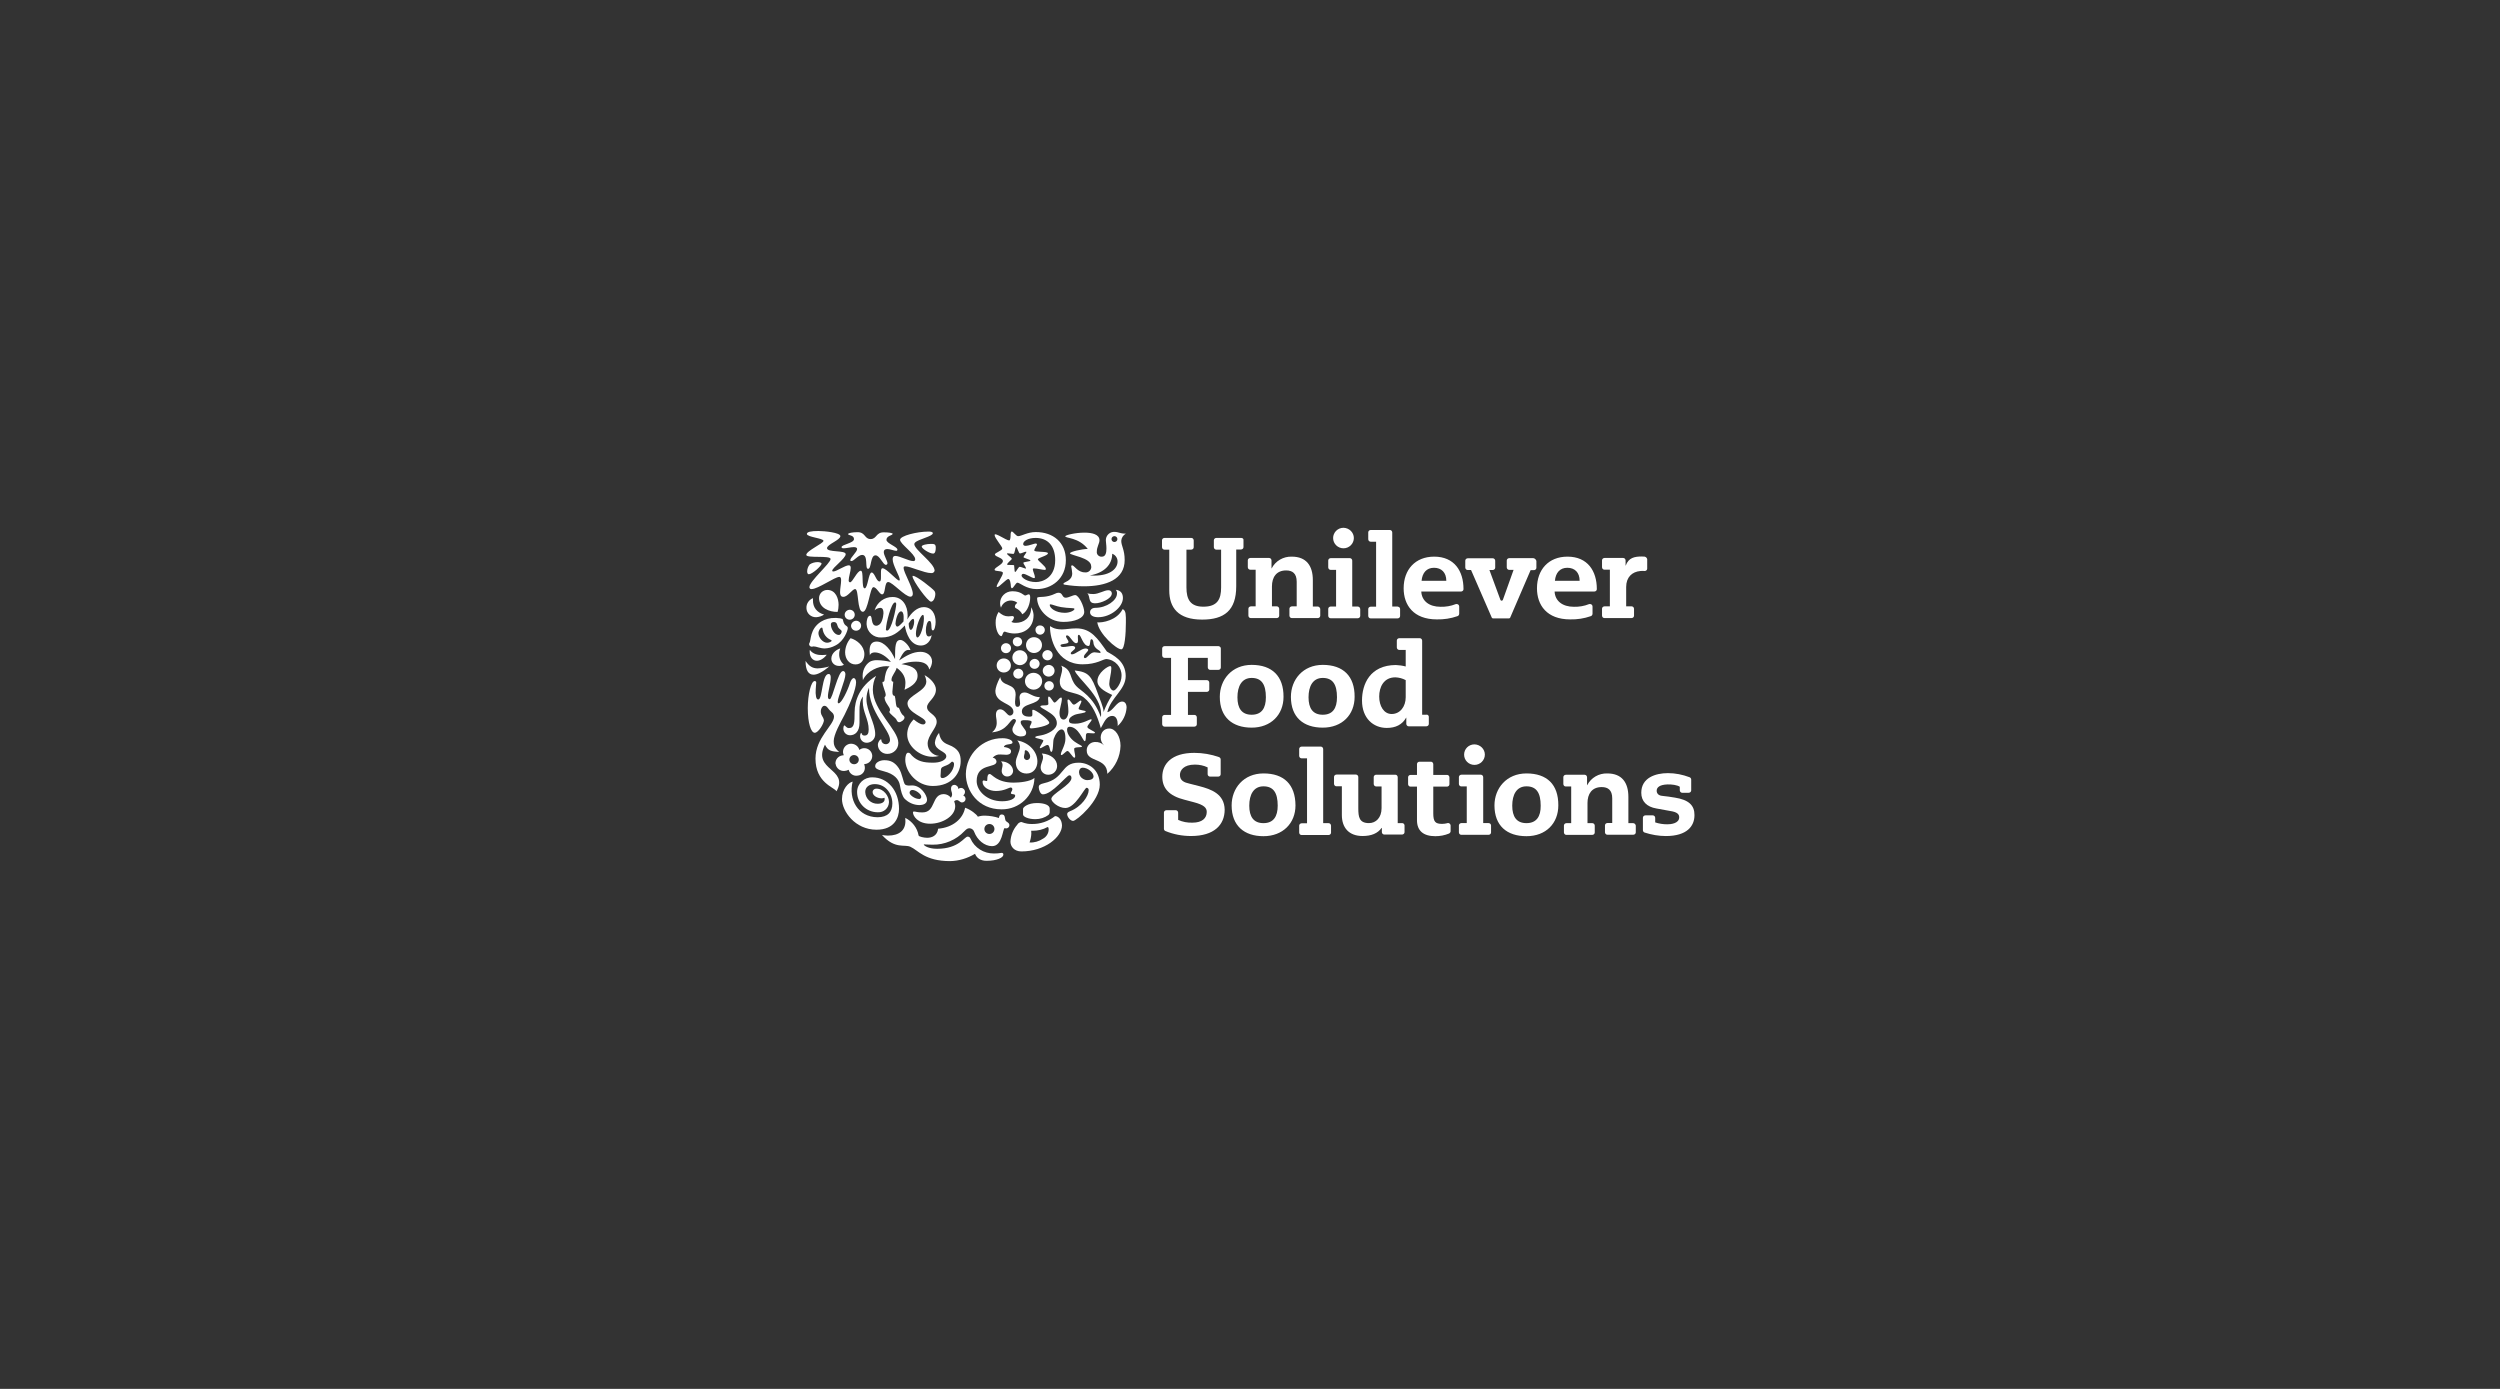 <svg width="360" height="200" viewBox="0 0 360 200" fill="none" xmlns="http://www.w3.org/2000/svg">
<rect x="0" y="0" width="360" height="200" fill="#333333" stroke="none"/>
<path d="M194.955 77.478C194.955 78.281 194.294 78.956 193.462 78.956C192.651 78.956 191.969 78.302 191.969 77.478C191.969 76.676 192.63 76 193.462 76C194.294 76.021 194.955 76.676 194.955 77.478Z" fill="white"/>
<path d="M213.819 108.667C213.819 109.47 213.157 110.146 212.325 110.146C211.493 110.146 210.832 109.491 210.832 108.667C210.832 107.844 211.493 107.189 212.325 107.189C213.157 107.21 213.819 107.865 213.819 108.667Z" fill="white"/>
<path d="M219.811 118.532C218.382 118.532 217.763 117.603 217.763 116.019C217.763 114.435 218.382 113.232 219.811 113.232C221.241 113.232 221.859 114.161 221.859 116.019C221.881 117.582 221.241 118.532 219.811 118.532ZM219.811 111.374C216.953 111.374 215.203 113.506 215.203 115.977C215.203 118.912 216.995 120.411 219.811 120.411C222.627 120.411 224.398 118.553 224.398 115.977C224.419 112.957 222.755 111.374 219.811 111.374Z" fill="white"/>
<path d="M181.942 118.532C180.513 118.532 179.894 117.603 179.894 116.019C179.894 114.435 180.513 113.232 181.942 113.232C183.372 113.232 183.99 114.161 183.99 116.019C183.99 117.582 183.372 118.532 181.942 118.532ZM181.942 111.374C179.084 111.374 177.355 113.506 177.355 115.977C177.355 118.912 179.169 120.411 181.942 120.411C184.716 120.411 186.55 118.553 186.55 115.977C186.529 112.957 184.886 111.374 181.942 111.374Z" fill="white"/>
<path d="M180.239 102.922C178.81 102.922 178.191 101.993 178.191 100.409C178.191 98.825 178.81 97.622 180.239 97.622C181.668 97.622 182.287 98.551 182.287 100.409C182.287 101.993 181.668 102.922 180.239 102.922ZM180.239 95.742C177.38 95.742 175.652 97.875 175.652 100.346C175.652 103.281 177.466 104.78 180.239 104.78C183.013 104.78 184.826 102.922 184.826 100.346C184.847 97.368 183.183 95.742 180.239 95.742Z" fill="white"/>
<path d="M190.477 102.922C189.048 102.922 188.429 101.993 188.429 100.409C188.429 98.825 189.048 97.622 190.477 97.622C191.907 97.622 192.525 98.551 192.525 100.409C192.525 101.993 191.907 102.922 190.477 102.922ZM190.477 95.742C187.619 95.742 185.891 97.875 185.891 100.346C185.891 103.281 187.683 104.78 190.477 104.78C193.272 104.78 195.064 102.922 195.064 100.346C195.086 97.368 193.421 95.742 190.477 95.742Z" fill="white"/>
<path d="M204.706 83.64C204.813 82.478 205.432 81.76 206.498 81.76C207.565 81.76 208.269 82.436 208.269 83.64H204.706ZM206.52 80.156C203.789 80.156 202.125 82.035 202.125 84.717C202.125 87.124 203.533 89.193 206.904 89.193C207.906 89.215 208.909 89.067 209.869 88.729C210.019 88.687 210.125 88.539 210.125 88.37V87.335C210.125 87.124 209.955 86.976 209.741 86.976C209.699 86.976 209.656 86.997 209.613 86.997C208.931 87.272 208.184 87.398 207.437 87.377C205.794 87.377 204.728 86.533 204.664 85.181H210.381C210.573 85.181 210.744 85.034 210.744 84.843C210.744 84.843 210.744 84.843 210.744 84.822C210.744 82.225 209.421 80.156 206.52 80.156Z" fill="white"/>
<path d="M223.906 83.64C224.012 82.478 224.631 81.76 225.698 81.76C226.764 81.76 227.468 82.436 227.468 83.64H223.906ZM225.719 80.156C222.988 80.156 221.324 82.035 221.324 84.717C221.324 87.124 222.732 89.193 226.103 89.193C227.106 89.215 228.108 89.067 229.068 88.729C229.218 88.687 229.324 88.539 229.324 88.37V87.335C229.324 87.124 229.154 86.976 228.94 86.976C228.898 86.976 228.855 86.997 228.812 86.997C228.13 87.272 227.383 87.398 226.636 87.377C224.994 87.377 223.927 86.533 223.863 85.181H229.58C229.772 85.181 229.943 85.034 229.943 84.843C229.943 84.843 229.943 84.843 229.943 84.822C229.943 82.225 228.62 80.156 225.719 80.156Z" fill="white"/>
<path d="M178.742 77.46H175.158C174.966 77.46 174.795 77.608 174.795 77.798C174.795 77.798 174.795 77.798 174.795 77.819V78.79C174.795 78.98 174.944 79.149 175.136 79.149C175.136 79.149 175.136 79.149 175.158 79.149H175.84V84.597C175.84 86.265 175.328 87.363 173.28 87.363C171.403 87.363 170.848 86.308 170.848 84.597V79.149H171.531C171.723 79.149 171.894 79.001 171.894 78.811C171.894 78.811 171.894 78.811 171.894 78.79V77.819C171.894 77.629 171.744 77.46 171.552 77.46C171.552 77.46 171.552 77.46 171.531 77.46H167.691C167.499 77.46 167.328 77.608 167.328 77.798C167.328 77.798 167.328 77.798 167.328 77.819V78.79C167.328 78.98 167.477 79.149 167.669 79.149C167.669 79.149 167.669 79.149 167.691 79.149H168.373V84.998C168.373 87.49 169.632 89.222 173.11 89.222C176.288 89.222 178.016 87.912 178.016 84.428V79.128H178.699C178.891 79.128 179.062 78.98 179.062 78.79C179.062 78.79 179.062 78.79 179.062 78.769V77.798C179.104 77.629 178.955 77.46 178.742 77.46Z" fill="white"/>
<path d="M189.732 87.337H189.049V83.536C189.049 81.467 188.11 80.157 186.02 80.157C184.804 80.115 183.673 80.77 183.118 81.847H183.097V80.707C183.097 80.516 182.948 80.347 182.756 80.347C182.756 80.347 182.756 80.347 182.734 80.347H180.046C179.854 80.347 179.684 80.495 179.684 80.685C179.684 80.685 179.684 80.685 179.684 80.707V81.678C179.684 81.868 179.833 82.037 180.025 82.037C180.025 82.037 180.025 82.037 180.046 82.037H180.814V87.316H180.132C179.94 87.316 179.769 87.464 179.769 87.654C179.769 87.654 179.769 87.654 179.769 87.675V88.646C179.769 88.836 179.918 89.005 180.11 89.005C180.11 89.005 180.11 89.005 180.132 89.005H183.844C184.036 89.005 184.206 88.858 184.206 88.667C184.206 88.667 184.206 88.667 184.206 88.646V87.675C184.206 87.485 184.057 87.316 183.865 87.316C183.865 87.316 183.865 87.316 183.844 87.316H183.161V84.444C183.161 83.135 183.78 82.142 185.209 82.142C186.105 82.142 186.724 82.565 186.724 83.768V87.316H186.041C185.849 87.316 185.678 87.464 185.678 87.654C185.678 87.654 185.678 87.654 185.678 87.675V88.646C185.678 88.836 185.828 89.005 186.02 89.005C186.02 89.005 186.02 89.005 186.041 89.005H189.753C189.945 89.005 190.116 88.858 190.116 88.667C190.116 88.667 190.116 88.667 190.116 88.646V87.675C190.073 87.485 189.924 87.337 189.732 87.337Z" fill="white"/>
<path d="M195.49 87.34H194.722V80.731C194.722 80.541 194.572 80.372 194.38 80.372C194.38 80.372 194.38 80.372 194.359 80.372H191.628C191.436 80.372 191.266 80.52 191.266 80.71C191.266 80.71 191.266 80.71 191.266 80.731V81.702C191.266 81.892 191.415 82.061 191.607 82.061C191.607 82.061 191.607 82.061 191.628 82.061H192.396V87.34H191.628C191.436 87.34 191.266 87.488 191.266 87.678C191.266 87.678 191.266 87.678 191.266 87.699V88.671C191.266 88.861 191.415 89.03 191.607 89.03C191.607 89.03 191.607 89.03 191.628 89.03H195.511C195.703 89.03 195.874 88.882 195.874 88.692C195.874 88.692 195.874 88.692 195.874 88.671V87.699C195.852 87.467 195.682 87.34 195.49 87.34Z" fill="white"/>
<path d="M201.251 87.34H200.483V76.676C200.483 76.486 200.334 76.317 200.142 76.317C200.142 76.317 200.142 76.317 200.121 76.317H197.39C197.198 76.317 197.027 76.465 197.027 76.654C197.027 76.654 197.027 76.654 197.027 76.676V77.647C197.027 77.837 197.177 78.006 197.369 78.006C197.369 78.006 197.369 78.006 197.39 78.006H198.158V87.361H197.39C197.198 87.361 197.027 87.508 197.027 87.698C197.027 87.698 197.027 87.698 197.027 87.72V88.691C197.027 88.881 197.177 89.05 197.369 89.05C197.369 89.05 197.369 89.05 197.39 89.05H201.251C201.443 89.05 201.614 88.902 201.614 88.712C201.614 88.712 201.614 88.712 201.614 88.691V87.72C201.635 87.53 201.486 87.382 201.294 87.361C201.273 87.34 201.273 87.34 201.251 87.34Z" fill="white"/>
<path d="M220.792 80.372H217.336C217.144 80.372 216.973 80.52 216.973 80.71C216.973 80.71 216.973 80.71 216.973 80.731V81.702C216.973 81.892 217.123 82.061 217.315 82.061C217.315 82.061 217.315 82.061 217.336 82.061H217.955C217.955 82.061 216.419 86.348 216.419 86.369C216.376 86.475 216.269 86.517 216.184 86.496C216.12 86.475 216.077 86.432 216.056 86.369L214.477 82.082H214.947C215.139 82.082 215.309 81.934 215.309 81.744C215.309 81.744 215.309 81.744 215.309 81.723V80.752C215.309 80.562 215.16 80.393 214.968 80.393C214.968 80.393 214.968 80.393 214.947 80.393H211.363C211.171 80.393 211 80.541 211 80.731C211 80.731 211 80.731 211 80.752V81.723C211 81.913 211.149 82.082 211.341 82.082C211.341 82.082 211.341 82.082 211.363 82.082H211.832L214.819 88.945C214.861 89.008 214.925 89.051 214.989 89.051H217.293C217.357 89.051 217.421 89.008 217.464 88.945L220.408 82.103H220.878C221.07 82.103 221.24 81.956 221.24 81.766C221.24 81.766 221.24 81.766 221.24 81.744V80.773C221.176 80.562 221.006 80.393 220.792 80.372Z" fill="white"/>
<path d="M172.705 113.206L171.297 112.847C170.529 112.678 169.91 112.425 169.91 111.58C169.91 110.947 170.422 110.102 172.065 110.102C172.705 110.102 173.323 110.229 173.899 110.503V111.475C173.899 111.665 174.049 111.833 174.241 111.833C174.241 111.833 174.241 111.833 174.262 111.833H175.414C175.606 111.833 175.777 111.686 175.777 111.496C175.777 111.496 175.777 111.496 175.777 111.475V109.363C175.777 109.215 175.691 109.088 175.542 109.025C174.411 108.624 173.195 108.413 171.979 108.413C168.672 108.413 167.371 110.039 167.371 111.855C167.371 113.481 168.31 114.6 170.593 115.17L171.873 115.508C173.43 115.909 173.771 116.352 173.771 116.923C173.771 117.809 173.131 118.464 171.702 118.464C170.998 118.485 170.294 118.359 169.654 118.063V117.028C169.654 116.838 169.504 116.669 169.312 116.669C169.312 116.669 169.312 116.669 169.291 116.669H167.968C167.776 116.669 167.606 116.817 167.606 117.007C167.606 117.007 167.606 117.007 167.606 117.028V119.33C167.606 119.478 167.67 119.604 167.819 119.668C168.992 120.153 170.251 120.386 171.51 120.386C174.838 120.386 176.353 118.781 176.353 116.585C176.31 114.325 174.411 113.65 172.705 113.206Z" fill="white"/>
<path d="M201.911 118.527H201.271V111.917C201.271 111.727 201.122 111.558 200.93 111.558C200.93 111.558 200.93 111.558 200.909 111.558H198.178C197.986 111.558 197.815 111.706 197.815 111.896C197.815 111.896 197.815 111.896 197.815 111.917V112.889C197.815 113.079 197.964 113.248 198.156 113.248C198.156 113.248 198.156 113.248 198.178 113.248H198.946V116.373C198.946 117.745 198.135 118.527 197.132 118.527C195.724 118.527 195.596 117.64 195.596 116.394V111.896C195.596 111.706 195.447 111.537 195.255 111.537C195.255 111.537 195.255 111.537 195.234 111.537H192.46C192.268 111.537 192.098 111.685 192.098 111.875C192.098 111.875 192.098 111.875 192.098 111.896V112.867C192.098 113.058 192.247 113.226 192.439 113.226C192.439 113.226 192.439 113.226 192.46 113.226H193.228V117.365C193.228 119.181 194.231 120.385 196.215 120.385C197.474 120.385 198.391 120.005 198.946 119.224H198.988V119.815C198.988 120.005 199.138 120.174 199.33 120.174C199.33 120.174 199.33 120.174 199.351 120.174H201.89C202.082 120.174 202.253 120.026 202.253 119.836C202.253 119.836 202.253 119.836 202.253 119.815V118.843C202.231 118.653 202.082 118.527 201.911 118.527Z" fill="white"/>
<path d="M241.187 114.857C240.675 114.773 239.864 114.646 239.352 114.604C238.84 114.561 238.562 114.266 238.562 113.865C238.562 113.379 238.989 112.999 240.12 112.957C240.717 112.935 241.528 113.041 241.891 113.294V113.801C241.891 113.991 242.04 114.16 242.232 114.16C242.232 114.16 242.232 114.16 242.253 114.16H243.171C243.363 114.16 243.533 114.012 243.533 113.822C243.533 113.822 243.533 113.822 243.533 113.801V112.26C243.533 112.112 243.448 111.985 243.299 111.922C242.296 111.542 241.251 111.331 240.184 111.331C238.37 111.331 236.344 112.006 236.344 114.16C236.344 115.385 237.133 116.187 238.52 116.42L240.483 116.779C241.507 116.926 241.805 117.243 241.805 117.687C241.805 118.595 240.568 118.7 240.099 118.7C239.501 118.7 238.925 118.616 238.349 118.426V117.771C238.349 117.581 238.2 117.412 238.008 117.412C238.008 117.412 238.008 117.412 237.986 117.412H236.941C236.749 117.412 236.578 117.56 236.578 117.75C236.578 117.75 236.578 117.75 236.578 117.771V119.545C236.578 119.693 236.664 119.819 236.813 119.883C237.794 120.2 238.84 120.39 239.885 120.39C242.936 120.39 244.003 118.954 244.003 117.391C244.024 115.976 243.192 115.174 241.187 114.857Z" fill="white"/>
<path d="M175.48 93.043H167.714C167.522 93.043 167.352 93.19 167.352 93.38C167.352 93.38 167.352 93.38 167.352 93.401V94.373C167.352 94.563 167.501 94.732 167.693 94.732C167.693 94.732 167.693 94.732 167.714 94.732H168.632V102.946H167.714C167.522 102.946 167.352 103.094 167.352 103.284C167.352 103.284 167.352 103.284 167.352 103.305V104.277C167.352 104.467 167.501 104.636 167.693 104.636C167.693 104.636 167.693 104.636 167.714 104.636H171.981C172.173 104.636 172.344 104.488 172.344 104.298C172.344 104.298 172.344 104.298 172.344 104.277V103.305C172.344 103.115 172.194 102.946 172.002 102.946C172.002 102.946 172.002 102.946 171.981 102.946H171.064V99.631H173.773C173.965 99.631 174.136 99.483 174.136 99.293C174.136 99.293 174.136 99.293 174.136 99.272V98.3C174.136 98.111 173.986 97.942 173.794 97.942C173.794 97.942 173.794 97.942 173.773 97.942H171.064V94.732H173.922V96.104C173.922 96.294 174.072 96.463 174.264 96.463C174.264 96.463 174.264 96.463 174.285 96.463H175.437C175.629 96.463 175.8 96.316 175.8 96.126C175.8 96.126 175.8 96.126 175.8 96.104V93.423C175.821 93.254 175.693 93.085 175.522 93.064C175.501 93.043 175.501 93.043 175.48 93.043Z" fill="white"/>
<path d="M202.422 100.408C202.422 101.718 201.633 102.816 200.396 102.816C199.265 102.816 198.604 101.654 198.604 100.303C198.604 98.951 199.244 97.537 200.929 97.537C201.441 97.558 201.953 97.684 202.422 97.938V100.408ZM205.43 102.921H204.79V92.257C204.79 92.067 204.641 91.898 204.449 91.898C204.449 91.898 204.449 91.898 204.428 91.898H201.505C201.313 91.898 201.142 92.046 201.142 92.236C201.142 92.236 201.142 92.236 201.142 92.257V93.229C201.142 93.419 201.292 93.588 201.484 93.588C201.484 93.588 201.484 93.588 201.505 93.588H202.422V95.974C201.953 95.847 201.484 95.784 200.993 95.763C197.281 95.784 196.129 98.508 196.129 100.873C196.129 103.449 197.772 104.822 199.692 104.822C200.972 104.822 201.91 104.357 202.486 103.344H202.508V104.231C202.508 104.421 202.657 104.59 202.849 104.59C202.849 104.59 202.849 104.59 202.87 104.59H205.388C205.58 104.59 205.75 104.442 205.75 104.252C205.75 104.252 205.75 104.252 205.75 104.231V103.259C205.772 103.09 205.644 102.921 205.452 102.9C205.452 102.921 205.43 102.921 205.43 102.921Z" fill="white"/>
<path d="M208.44 118.533C208.184 118.596 207.928 118.639 207.672 118.639C206.691 118.639 206.392 118.343 206.392 117.118V113.275H208.355C208.547 113.275 208.718 113.127 208.718 112.937C208.718 112.937 208.718 112.937 208.718 112.916V111.945C208.718 111.754 208.568 111.586 208.376 111.586C208.376 111.586 208.376 111.586 208.355 111.586H206.392V110.044C206.392 109.854 206.243 109.685 206.051 109.685C206.051 109.685 206.051 109.685 206.03 109.685H204.408C204.216 109.685 204.046 109.833 204.046 110.023C204.046 110.023 204.046 110.023 204.046 110.044V111.586H203.128C202.936 111.586 202.766 111.733 202.766 111.923C202.766 111.923 202.766 111.923 202.766 111.945V112.916C202.766 113.106 202.915 113.275 203.107 113.275C203.107 113.275 203.107 113.275 203.128 113.275H204.046V118.111C204.046 119.631 204.963 120.412 206.691 120.412C207.374 120.412 208.035 120.286 208.654 120.032C208.782 119.969 208.888 119.842 208.888 119.694V118.85C208.867 118.639 208.675 118.491 208.462 118.512C208.462 118.533 208.462 118.533 208.44 118.533Z" fill="white"/>
<path d="M236.836 80.156C236.708 80.156 236.558 80.135 236.43 80.135C235.385 80.135 234.51 80.303 234.105 81.444H234.083V80.705C234.083 80.515 233.934 80.346 233.742 80.346C233.742 80.346 233.742 80.346 233.721 80.346H231.054C230.862 80.346 230.691 80.493 230.691 80.684C230.691 80.684 230.691 80.684 230.691 80.705V81.676C230.691 81.866 230.841 82.035 231.033 82.035C231.033 82.035 231.033 82.035 231.054 82.035H231.822V87.314H231.054C230.862 87.314 230.691 87.462 230.691 87.652C230.691 87.652 230.691 87.652 230.691 87.673V88.644C230.691 88.835 230.841 89.004 231.033 89.004C231.033 89.004 231.033 89.004 231.054 89.004H234.937C235.129 89.004 235.3 88.856 235.3 88.666C235.3 88.666 235.3 88.666 235.3 88.644V87.673C235.3 87.483 235.15 87.314 234.958 87.314C234.958 87.314 234.958 87.314 234.937 87.314H234.169V84.527C234.169 83.112 235.022 82.331 236.217 82.225C236.43 82.204 236.622 82.204 236.836 82.225C237.028 82.225 237.198 82.077 237.198 81.887C237.198 81.887 237.198 81.887 237.198 81.866V80.515C237.156 80.346 237.028 80.198 236.836 80.156Z" fill="white"/>
<path d="M214.349 118.525H213.581V111.915C213.581 111.725 213.431 111.556 213.239 111.556C213.239 111.556 213.239 111.556 213.218 111.556H210.445C210.253 111.556 210.082 111.704 210.082 111.894C210.082 111.894 210.082 111.894 210.082 111.915V112.887C210.082 113.077 210.231 113.245 210.423 113.245C210.423 113.245 210.423 113.245 210.445 113.245H211.213V118.525H210.445C210.253 118.525 210.082 118.672 210.082 118.862C210.082 118.862 210.082 118.863 210.082 118.884V119.855C210.082 120.045 210.231 120.214 210.423 120.214C210.423 120.214 210.423 120.214 210.445 120.214H214.349C214.541 120.214 214.711 120.066 214.711 119.876C214.711 119.876 214.711 119.876 214.711 119.855V118.862C214.711 118.672 214.541 118.525 214.349 118.525Z" fill="white"/>
<path d="M191.306 118.533H190.538V107.869C190.538 107.679 190.389 107.51 190.197 107.51C190.197 107.51 190.197 107.51 190.175 107.51H187.445C187.253 107.51 187.082 107.658 187.082 107.848C187.082 107.848 187.082 107.848 187.082 107.869V108.841C187.082 109.031 187.231 109.2 187.423 109.2C187.423 109.2 187.423 109.2 187.445 109.2H188.213V118.554H187.445C187.253 118.554 187.082 118.702 187.082 118.892C187.082 118.892 187.082 118.892 187.082 118.913V119.885C187.082 120.075 187.231 120.244 187.423 120.244C187.423 120.244 187.423 120.244 187.445 120.244H191.306C191.498 120.244 191.669 120.096 191.669 119.906C191.669 119.906 191.669 119.906 191.669 119.885V118.913C191.669 118.702 191.519 118.533 191.306 118.533C191.327 118.533 191.327 118.533 191.306 118.533Z" fill="white"/>
<path d="M235.169 118.534H234.487V114.754C234.487 112.685 233.548 111.375 231.457 111.375C230.241 111.333 229.111 111.988 228.556 113.065H228.535V111.924C228.535 111.734 228.385 111.566 228.193 111.566C228.193 111.566 228.193 111.566 228.172 111.566H225.484C225.292 111.566 225.121 111.713 225.121 111.903C225.121 111.903 225.121 111.903 225.121 111.924V112.896C225.121 113.086 225.27 113.255 225.462 113.255C225.462 113.255 225.462 113.255 225.484 113.255H226.252V118.534H225.569C225.377 118.534 225.206 118.682 225.206 118.872C225.206 118.872 225.206 118.872 225.206 118.893V119.864C225.206 120.054 225.356 120.223 225.548 120.223C225.548 120.223 225.548 120.223 225.569 120.223H229.281C229.473 120.223 229.644 120.076 229.644 119.885C229.644 119.885 229.644 119.885 229.644 119.864V118.893C229.644 118.703 229.495 118.534 229.303 118.534C229.303 118.534 229.303 118.534 229.281 118.534H228.599V115.641C228.599 114.332 229.217 113.339 230.647 113.339C231.543 113.339 232.161 113.762 232.161 114.965V118.513H231.479C231.287 118.513 231.116 118.661 231.116 118.851C231.116 118.851 231.116 118.851 231.116 118.872V119.843C231.116 120.033 231.265 120.202 231.457 120.202C231.457 120.202 231.457 120.202 231.479 120.202H235.191C235.383 120.202 235.553 120.054 235.553 119.864C235.553 119.864 235.553 119.864 235.553 119.843V118.872C235.511 118.682 235.361 118.534 235.169 118.534Z" fill="white"/>
<path d="M157.753 86.873C157.497 86.873 157.135 86.873 156.964 86.493C156.815 86.155 156.857 85.648 156.559 85.437C156.836 85.521 157.135 85.543 157.433 85.543C158.223 85.543 159.012 84.993 159.588 84.993C159.844 84.972 160.079 85.141 160.1 85.395C160.1 85.416 160.1 85.437 160.1 85.479C160.079 86.239 158.5 86.873 157.753 86.873ZM158.137 88.879C159.972 88.879 161.7 87.401 161.7 86.113C161.7 85.5 161.423 85.015 160.676 84.93C160.804 85.078 160.868 85.289 160.847 85.479C160.847 86.451 159.353 87.528 157.732 87.528C157.135 87.528 156.964 87.929 156.964 88.14C156.964 88.647 157.455 88.879 158.137 88.879ZM158.009 89.618C158.244 91.286 160.804 93.546 161.487 93.504C161.956 93.461 162.127 91.307 162.127 89.618C162.127 88.647 162.169 87.886 161.657 87.718C160.847 89.344 158.713 89.703 158.009 89.618Z" fill="white"/>
<path d="M117.835 100.727C118.454 100.727 118.326 97.053 119.328 97.053C119.563 97.053 119.627 97.285 119.627 97.56C119.627 98.405 119.222 99.608 119.222 100.263C119.222 100.601 119.328 100.685 119.478 100.685C119.904 100.685 120.651 96.631 121.398 96.631C121.632 96.631 121.739 96.863 121.739 97.095C121.739 97.961 120.63 100.39 120.63 101.065C120.63 101.171 120.651 101.277 120.758 101.277C121.184 101.277 122.08 99.376 122.379 98.405C122.528 97.919 122.763 97.644 122.934 97.644C123.104 97.644 123.275 97.856 123.275 98.257C123.275 99.228 122.379 101.445 121.611 102.945C120.992 104.106 120.054 105.774 120.054 106.725C120.054 107.21 120.139 107.696 120.843 108.287C119.691 108.203 119.222 108.118 118.795 107.231C116.896 110.99 122.294 110.631 120.459 113.946C120.118 113.355 117.43 112.722 117.43 109.237C117.43 106.218 120.096 104.444 120.096 103.198C120.096 102.945 119.968 102.691 119.755 102.544C119.158 102.037 119.136 101.635 118.688 101.635C118.347 101.635 117.942 102.417 118.39 103.114C118.518 103.283 118.603 103.494 118.646 103.705C118.646 104.191 117.856 105.521 117.323 105.521C116.79 105.521 116.32 104.148 116.32 101.973C116.32 100.031 116.79 98.067 117.323 98.067C117.43 98.067 117.536 98.151 117.536 98.278C117.536 98.299 117.536 98.32 117.536 98.32C117.536 98.552 117.451 98.996 117.451 99.798C117.494 100.643 117.686 100.727 117.835 100.727Z" fill="white"/>
<path d="M122.402 105.878C123.149 105.878 123.768 105.329 123.768 104.105V102.31C123.768 101.634 123.81 100.832 124.28 100.304C124.237 100.536 124.216 100.768 124.237 101.022C124.237 102.542 125.09 103.577 125.09 105.055C125.09 105.604 124.941 105.921 124.493 105.921C124.045 105.921 124.109 105.541 124.024 105.541C123.938 105.541 123.853 105.773 123.853 106.026C123.853 106.554 124.301 106.976 124.813 106.955C124.834 106.955 124.856 106.955 124.877 106.955C125.538 106.913 126.05 106.364 126.029 105.709C126.029 104.147 124.77 102.373 124.77 100.663C124.77 100.114 124.898 99.543 125.133 99.037C125.133 102.563 128.162 105.097 128.162 106.554C128.162 106.892 127.906 107.167 127.565 107.167C127.565 107.167 127.565 107.167 127.544 107.167C127.224 107.167 126.946 106.934 126.925 106.617C126.925 106.491 126.904 106.47 126.84 106.47C126.733 106.47 126.413 106.829 126.413 107.272C126.434 108.011 127.053 108.581 127.8 108.56C128.653 108.56 129.357 107.863 129.357 107.019C129.357 106.998 129.357 106.976 129.357 106.955C129.357 105.097 125.688 102.289 125.688 99.311C125.688 98.635 125.837 97.939 126.157 97.326C123.81 98.826 123.064 100.832 123.064 102.563C123.064 104.083 123.021 104.844 122.253 104.844C121.848 104.844 121.741 104.464 121.592 104.464C121.485 104.464 121.442 104.801 121.442 104.865C121.421 105.435 121.848 105.878 122.402 105.878Z" fill="white"/>
<path d="M149.431 86.029C149.665 85.881 150.668 86.113 151.969 85.48C152.119 85.395 152.268 85.353 152.439 85.353C153.057 85.353 152.908 86.071 153.463 86.071C153.89 86.071 154.487 85.691 154.828 85.691C155.362 85.691 156.13 87.359 156.13 88.119C156.13 89.027 154.743 89.555 153.143 89.555C150.753 89.555 149.345 87.507 149.345 86.177C149.324 86.113 149.367 86.029 149.431 86.029ZM153.335 88.246C154.103 88.246 154.722 87.887 154.722 87.697C154.722 87.612 154.615 87.57 154.359 87.57C153.826 87.549 153.313 87.507 152.801 87.422C152.055 87.296 151.5 87.021 151.265 87.021C151.223 87.021 151.18 87.042 151.159 87.106C151.159 87.549 151.991 88.246 153.335 88.246Z" fill="white"/>
<path d="M122.782 112.553C122.185 112.679 121.246 113.609 121.246 115.066C121.246 116.797 123.123 119.479 126.217 119.479C128.82 119.479 129.46 117.705 129.46 116.48C129.46 113.82 127.796 111.94 125.641 111.94C124.446 111.898 123.443 112.827 123.422 114.01C123.422 114.031 123.422 114.031 123.422 114.052C123.422 115.678 124.766 116.966 126.388 116.966C126.409 116.966 126.43 116.966 126.43 116.966C127.262 117.008 127.966 116.375 128.009 115.551C128.009 115.509 128.009 115.467 128.009 115.446C128.009 114.664 127.262 113.566 126.217 113.566C125.94 113.545 125.684 113.735 125.662 114.01C125.662 114.031 125.662 114.073 125.662 114.094C125.662 114.517 126.26 114.96 126.964 114.96C127.092 114.96 127.22 114.939 127.348 114.876C127.39 114.939 127.39 115.002 127.39 115.087C127.39 115.488 127.006 115.741 126.388 115.741C125.428 115.762 124.638 115.023 124.596 114.073C124.596 114.052 124.596 114.031 124.596 114.01C124.596 113.376 125.129 112.912 125.961 112.912C127.54 112.912 128.5 114.305 128.5 115.699C128.5 116.945 127.817 117.684 126.366 117.684C123.55 117.663 122.142 115.129 122.782 112.553Z" fill="white"/>
<path d="M143.136 122.902C143.499 122.902 143.862 122.881 144.203 122.817C144.331 122.796 144.459 122.86 144.48 122.986C144.48 123.029 144.48 123.05 144.48 123.092C144.48 123.472 143.606 123.958 142.048 123.958C141.131 123.958 140.597 123.472 140.405 122.944C139.317 123.599 138.08 123.979 136.821 124C133.152 124 132.235 122.437 131.083 121.93C130.208 121.55 128.885 122.311 127.008 120.241C127.285 120.283 127.562 120.326 127.861 120.326C129.504 120.326 130.379 119.544 130.379 118.256C130.379 118.108 130.357 117.918 130.357 117.771C131.36 118.277 132.085 119.206 132.277 120.305C132.299 120.473 133.045 120.642 133.515 120.642C134.155 120.642 134.965 120.368 135.093 119.333C137.227 119.164 138.677 117.897 138.976 116.313C139.744 116.567 140.619 117.243 140.811 117.602C141.152 117.496 141.515 117.433 141.878 117.454C142.539 117.475 143.222 117.58 143.84 117.792C143.883 117.559 143.926 117.285 144.267 117.285C144.8 117.285 144.651 117.876 144.822 118.193C144.928 118.362 145.355 118.467 145.355 118.826C145.355 119.08 145.163 119.27 144.907 119.291C144.822 119.291 144.758 119.27 144.672 119.249C144.374 119.312 144.374 121.846 142.859 121.846C141.75 121.846 140.725 120.938 140.299 119.819C140.213 119.523 139.957 119.312 139.659 119.27C139.381 119.27 139.232 119.312 138.869 119.692C137.696 120.938 136.032 121.656 134.304 121.635C133.685 121.635 133.195 121.593 133.109 121.593C133.003 121.593 133.024 121.614 133.024 121.614C133.024 121.74 133.643 122.226 134.944 122.226C138.101 122.226 138.869 120.473 139.339 120.473C139.531 120.473 139.68 120.579 139.744 120.748C140.341 122.099 141.686 122.923 143.136 122.902ZM141.75 119.375C141.75 119.777 142.07 120.093 142.475 120.093C142.88 120.093 143.2 119.777 143.2 119.375C143.2 118.974 142.88 118.657 142.475 118.657C142.07 118.657 141.75 118.974 141.75 119.375Z" fill="white"/>
<path d="M155.893 110.546C155.637 110.546 155.381 110.757 155.381 111.221C155.402 111.644 155.637 112.003 156.021 112.193C156.17 112.277 156.362 112.341 156.533 112.341C157.045 112.341 157.472 112.193 157.472 111.791C157.45 111.242 156.661 110.546 155.893 110.546ZM153.973 111.644C153.589 111.644 151.52 114.389 150.175 114.389C149.834 114.389 149.578 113.776 149.578 113.333C149.578 113.08 149.749 112.911 150.325 112.784C153.397 112.108 152.714 109.828 155.317 109.828C156.746 109.828 158.368 110.799 158.368 112.995C158.368 115.318 155.018 118.211 154.528 118.211C154.122 118.211 153.674 117.62 153.674 117.24C153.674 117.113 153.717 116.965 154.08 116.817C155.786 116.163 156.768 114.579 156.768 113.798C156.789 113.629 156.682 113.481 156.512 113.439C156.49 113.439 156.469 113.439 156.469 113.439C156.17 113.439 154.848 116.353 153.418 116.353C152.416 116.353 151.392 115.466 151.392 115.043C151.392 114.325 154.293 113.016 154.293 112.024C154.272 111.665 154.101 111.644 153.973 111.644Z" fill="white"/>
<path d="M118.667 88.499C118.325 88.731 117.92 88.858 117.515 88.879C116.768 88.9 116.149 88.309 116.128 87.591C116.128 87.57 116.128 87.549 116.128 87.527C116.107 86.915 116.491 86.366 117.067 86.134V86.429C117.045 87.443 117.621 88.203 118.667 88.499ZM122.485 91.898C121.995 92.469 121.717 93.187 121.696 93.926C121.696 94.897 122.293 95.678 123.19 95.678C124.086 95.678 124.47 94.939 124.47 94.179C124.448 92.997 123.382 92.152 122.485 91.898ZM116.555 92.617C116.512 92.659 116.491 92.722 116.512 92.785C116.533 92.954 116.661 93.102 116.853 93.123C116.96 93.123 117.067 93.102 117.152 93.081C117.579 93.081 118.069 93.377 118.773 93.377C119.307 93.356 119.819 93.208 120.288 92.954C121.568 92.321 122.08 90.758 122.08 90.463C122.08 90.125 121.803 90.188 121.589 89.85C121.376 89.512 121.44 89.259 121.312 89.132C121.099 89.048 120.885 89.006 120.651 89.006C120.523 88.984 120.395 88.984 120.267 88.984C119.541 88.963 118.816 89.153 118.197 89.534C116.597 90.589 116.811 92.194 116.555 92.617ZM120.736 90.399C120.864 90.568 121.205 90.779 121.205 90.885C121.205 91.138 121.056 91.434 120.779 91.434C120.139 91.434 119.648 90.505 119.648 89.956C119.648 89.618 119.861 89.576 120.117 89.576C120.203 89.576 120.309 89.597 120.373 89.66C120.565 89.787 120.565 90.146 120.736 90.399ZM119.093 92.553C118.496 92.553 117.856 91.814 117.856 91.181C117.856 90.822 118.133 90.378 118.325 90.378C118.411 90.378 118.432 90.42 118.453 90.547C118.539 91.265 118.987 91.877 119.648 92.152C119.691 92.173 119.733 92.194 119.755 92.257C119.755 92.384 119.435 92.553 119.093 92.553ZM120.608 88.119C120.715 87.781 120.757 87.422 120.757 87.084C120.757 86.239 120.373 84.951 119.136 84.951C118.475 84.951 117.941 85.479 117.941 86.134C117.963 87.549 119.371 88.119 120.608 88.119ZM116 95.172C116 96.523 116.405 97.157 117.152 97.157C117.707 97.157 118.475 96.755 119.413 95.974C118.859 96.122 118.283 96.227 117.707 96.249C117.024 96.227 116.533 95.974 116 95.172ZM116.619 93.588C116.597 93.672 116.597 93.778 116.597 93.862C116.597 94.665 117.067 95.15 117.621 95.15C118.048 95.15 118.603 94.876 119.051 94.285C118.837 94.306 118.624 94.327 118.411 94.327C117.771 94.348 117.045 94.179 116.619 93.588ZM120.992 93.377C120.587 93.482 119.712 93.989 119.712 94.855C119.712 95.425 120.181 95.89 120.779 95.89C120.8 95.89 120.821 95.89 120.843 95.89C121.077 95.911 121.333 95.847 121.525 95.721C121.077 95.319 120.821 94.77 120.843 94.179C120.843 93.883 120.907 93.63 120.992 93.377ZM121.632 88.52C121.632 88.921 121.952 89.238 122.357 89.238C122.742 89.238 123.062 88.942 123.083 88.562C123.083 88.541 123.083 88.541 123.083 88.52C123.083 88.119 122.763 87.802 122.357 87.802C121.952 87.823 121.632 88.14 121.632 88.52ZM122.549 90.104C122.549 90.505 122.87 90.822 123.275 90.822C123.68 90.822 124 90.505 124 90.104C124 89.702 123.68 89.386 123.275 89.386C122.891 89.407 122.571 89.724 122.549 90.104Z" fill="white"/>
<path d="M150.389 98.764C150.389 98.383 150.688 98.088 151.072 98.088C151.456 98.088 151.754 98.383 151.754 98.764C151.754 99.144 151.456 99.439 151.072 99.439C150.688 99.439 150.389 99.144 150.389 98.764ZM144.138 93.337C144.138 93.738 144.458 94.055 144.864 94.055C145.269 94.055 145.589 93.738 145.589 93.337C145.589 92.935 145.269 92.619 144.864 92.619C144.458 92.619 144.138 92.957 144.138 93.337ZM143.52 95.828C143.52 96.398 143.968 96.842 144.544 96.842C145.12 96.842 145.568 96.398 145.568 95.828C145.568 95.258 145.12 94.815 144.544 94.815C143.968 94.815 143.52 95.258 143.52 95.828ZM145.781 94.688C145.781 95.279 146.25 95.765 146.848 95.786C147.445 95.786 147.936 95.322 147.957 94.73C147.957 94.139 147.488 93.653 146.89 93.632C146.272 93.611 145.781 94.097 145.781 94.688ZM145.845 92.407C145.845 92.788 146.144 93.083 146.506 93.083C146.89 93.083 147.189 92.788 147.189 92.429C147.189 92.049 146.89 91.753 146.528 91.753H146.506C146.144 91.732 145.845 92.027 145.845 92.365C145.845 92.386 145.845 92.386 145.845 92.407ZM149.109 90.718C149.109 91.098 149.408 91.394 149.77 91.394C150.154 91.394 150.453 91.077 150.453 90.718C150.453 90.359 150.154 90.064 149.792 90.064H149.77C149.408 90.042 149.109 90.338 149.109 90.676C149.109 90.676 149.109 90.697 149.109 90.718ZM147.744 92.893C147.744 93.527 148.256 94.034 148.896 94.034C149.536 94.034 150.048 93.527 150.048 92.893C150.048 92.26 149.536 91.753 148.896 91.753C148.256 91.753 147.744 92.26 147.744 92.893ZM145.909 97.011C145.909 97.412 146.229 97.729 146.634 97.729C147.04 97.729 147.36 97.412 147.36 97.011C147.36 96.61 147.04 96.293 146.634 96.293C146.229 96.314 145.909 96.631 145.909 97.011ZM148.256 95.596C148.256 95.997 148.576 96.314 148.981 96.314C149.365 96.314 149.685 95.997 149.706 95.596C149.706 95.195 149.386 94.878 148.981 94.878C148.576 94.899 148.256 95.216 148.256 95.596ZM147.594 98.088C147.594 98.764 148.149 99.291 148.832 99.313C149.493 99.313 150.048 98.785 150.069 98.13V98.109C150.069 97.433 149.514 96.884 148.832 96.884C148.149 96.884 147.594 97.412 147.594 98.088ZM150.154 96.589C150.154 97.053 150.538 97.433 151.008 97.433C151.477 97.433 151.861 97.053 151.861 96.589C151.861 96.124 151.477 95.744 151.008 95.744C150.538 95.765 150.154 96.124 150.154 96.589ZM150.09 94.35C150.09 94.751 150.432 95.089 150.837 95.089C151.242 95.089 151.584 94.751 151.584 94.35C151.584 93.949 151.242 93.611 150.837 93.611C150.432 93.632 150.112 93.949 150.09 94.35Z" fill="white"/>
<path d="M151.925 117.517C150.987 118.277 149.792 118.678 148.576 118.657C147.595 118.657 147.189 118.361 147.04 118.361C146.805 118.425 146.592 118.551 146.485 118.762C145.888 119.438 145.547 120.304 145.504 121.191C145.504 121.909 146.059 122.606 147.083 122.606C150.432 122.606 152.928 120.536 152.928 118.847C152.885 117.918 152.331 117.517 151.925 117.517ZM150.987 117.348C151.115 117.2 151.179 117.031 151.157 116.841V116.44C151.157 115.933 150.389 115.637 149.323 115.637C148.021 115.637 147.317 116.228 147.317 116.482V117.284C147.317 117.622 148.107 117.96 149.088 117.96C149.792 117.96 150.453 117.749 150.987 117.348ZM150.837 119.1C150.944 119.1 151.008 119.143 151.008 119.48C150.987 120.029 150.667 120.515 150.197 120.769C149.621 121.149 148.939 121.36 148.256 121.318C148.405 120.895 148.491 120.473 148.512 120.029C148.512 119.882 148.491 119.776 148.491 119.628H148.725C149.451 119.628 150.197 119.459 150.837 119.1Z" fill="white"/>
<path d="M144.035 97.497C144.248 98.996 146.253 98.236 146.253 100.052C146.253 100.326 146.168 100.706 146.168 101.044C146.168 101.445 146.211 101.783 146.509 101.783C146.808 101.783 146.893 101.572 146.893 101.276C146.893 100.981 146.808 100.643 146.808 100.474C146.808 99.841 147.235 99.714 147.533 99.714C148.216 99.714 148.728 100.39 149.731 100.39C149.496 101.53 147.149 101.234 147.149 102.438C147.149 103.071 147.768 103.198 148.173 103.198C148.579 103.198 148.664 103.156 148.664 102.839C148.664 102.67 148.643 102.459 148.643 102.332C148.643 102.269 148.685 102.206 148.749 102.206C148.749 102.206 148.749 102.206 148.771 102.206C149.155 102.206 151.096 103.642 151.096 104.085C151.096 104.507 149.069 104.887 148.493 104.887C148.387 104.909 148.301 104.824 148.28 104.718C148.28 104.697 148.28 104.697 148.28 104.676C148.28 104.55 148.557 104.191 148.557 103.958C148.557 103.81 148.301 103.705 147.576 103.705C147.235 103.705 146.979 103.726 146.979 104.001C146.979 104.486 147.768 105.056 147.768 105.5C147.768 105.859 147.555 106.049 146.979 106.049C146.488 106.049 145.784 105.669 145.784 105.056C145.784 104.571 146.296 104.064 146.296 103.768C146.275 103.62 146.168 103.536 146.019 103.536C145.379 103.536 145.165 105.267 142.84 105.458C143.309 105.12 143.565 104.571 143.523 103.979C143.523 103.599 143.416 103.304 143.416 102.924C143.416 102.396 143.672 102.142 144.035 102.142C144.696 102.142 145.016 103.05 145.443 103.05C145.72 103.029 145.933 102.797 145.933 102.522C145.933 101.171 143.331 101.382 143.331 99.481C143.373 99.017 143.565 98.383 144.035 97.497ZM152.568 102.691C152.568 103.114 152.717 103.62 153.165 103.62C153.549 103.62 153.848 103.071 153.848 102.438C153.848 101.72 153.72 101.192 153.72 100.896C153.72 100.77 153.763 100.727 153.848 100.727C154.104 100.749 154.36 101.467 154.637 101.467C154.915 101.467 155.427 100.875 155.64 100.875C155.683 100.875 155.704 100.917 155.726 100.96C155.726 101.234 155.32 101.825 155.32 102.058C155.32 102.29 156.344 102.29 156.344 102.459C156.344 102.712 155.277 102.712 154.723 102.945C154.232 103.156 153.933 103.43 153.933 103.789C153.933 104.148 154.296 104.212 154.808 104.212C155.982 104.212 156.835 103.578 157.112 103.578C157.155 103.578 157.176 103.599 157.198 103.642V103.663C157.198 103.832 156.579 104.423 156.579 104.676C156.579 104.972 157.688 105.31 157.688 105.521C157.646 105.584 157.56 105.605 157.475 105.605C157.262 105.605 156.984 105.563 156.728 105.563C156.622 105.542 156.494 105.584 156.43 105.669C156.302 105.817 156.451 106.725 156.195 106.725C155.939 106.725 155.341 104.655 153.997 104.655C153.784 104.655 153.656 104.803 153.656 105.077C153.656 105.795 154.339 106.598 155.021 106.978C155.299 107.189 155.811 107.379 155.811 107.485C155.811 107.696 154.68 107.485 154.68 107.844C154.68 108.203 154.829 108.646 154.829 108.9C154.829 109.005 154.808 109.111 154.701 109.111C154.488 109.111 153.976 108.139 153.72 108.139C153.507 108.139 153.059 108.731 152.845 108.731C152.803 108.731 152.76 108.688 152.76 108.625C152.76 108.224 153.421 107.316 153.421 106.387C153.421 105.964 153.379 105.035 152.867 105.035C152.44 105.035 151.971 105.711 151.736 106.387C151.608 106.767 151.693 108.266 151.395 108.266C151.117 108.266 151.224 107.274 150.84 107.274C150.584 107.274 149.987 107.738 149.816 107.738C149.773 107.738 149.752 107.738 149.731 107.696C149.731 107.485 150.243 106.809 150.243 106.661C150.243 106.408 149.069 106.366 149.069 106.154C149.069 106.028 149.539 105.943 149.965 105.88C150.861 105.711 152.184 105.077 152.184 104.148C152.184 103.114 151.181 102.67 150.541 102.248C150.2 102.037 149.816 101.868 149.816 101.72C149.816 101.572 150.243 101.572 150.435 101.572C150.691 101.572 150.968 101.551 150.968 101.34C150.968 101.192 150.925 100.854 150.925 100.601C150.925 100.432 150.947 100.305 151.032 100.305C151.288 100.305 151.672 101.171 151.843 101.171C152.12 101.171 152.504 100.453 152.781 100.453C152.888 100.453 152.909 100.495 152.909 100.664C152.888 101.298 152.568 102.037 152.568 102.691Z" fill="white"/>
<path d="M144.565 107.569C145.376 107.674 145.589 107.949 145.589 108.181C145.589 108.582 145.226 108.688 144.906 108.688C144.672 108.688 144.373 108.646 144.053 108.646C143.626 108.603 143.221 108.793 142.943 109.11C143.242 109.131 143.477 109.364 143.498 109.659C143.498 110.673 140.639 109.828 140.639 112.468C140.639 113.861 142.09 115.382 144.309 115.382C145.461 115.382 146.186 115.002 146.186 114.579C146.186 114.242 145.568 114.474 145.568 114.199C145.568 114.073 145.781 113.84 145.781 113.65C145.781 113.524 145.696 113.418 145.568 113.397C145.269 113.397 144.65 113.904 143.413 113.904C142.431 113.904 141.493 113.355 141.493 112.616C141.471 112.51 141.535 112.404 141.642 112.383H141.663C141.77 112.383 141.919 112.468 142.047 112.468C142.175 112.468 142.175 112.383 142.175 112.193C142.175 112.003 142.175 111.454 142.517 111.454C142.858 111.454 143.498 112.7 145.973 112.7C146.784 112.7 148.384 112.552 148.96 112.024C148.917 114.558 146.784 116.585 144.223 116.543H144.202C140.874 116.543 139.082 113.883 139.082 111.454C139.125 108.582 141.493 106.281 144.373 106.302C145.141 106.302 145.802 106.576 145.802 106.914C145.802 107.315 144.65 107.02 144.565 107.569ZM150.026 108.498C150.133 108.667 150.197 108.857 150.197 109.047C150.197 109.532 149.856 109.976 149.856 110.525C149.856 111.095 150.325 111.56 150.922 111.56C150.944 111.56 150.965 111.56 150.986 111.56C151.669 111.56 152.224 110.99 152.224 110.314V110.293C152.224 109.385 151.37 108.603 150.026 108.498ZM144.138 109.638C144.287 109.765 144.373 109.976 144.373 110.166C144.373 110.419 144.245 110.715 144.245 111.032C144.245 111.454 144.586 111.813 145.013 111.813H145.034C145.482 111.834 145.866 111.475 145.888 111.032C145.888 111.011 145.888 110.99 145.888 110.99C145.845 110.293 145.162 109.638 144.138 109.638ZM146.485 106.618C148.362 106.977 149.386 108.371 149.386 109.659C149.386 110.567 148.832 111.391 147.829 111.391C146.933 111.391 146.272 110.778 146.272 109.786C146.272 109.047 146.869 108.266 146.869 107.505C146.848 107.189 146.72 106.872 146.485 106.618ZM147.445 108.983C147.424 109.216 147.616 109.427 147.85 109.448H147.872C148.128 109.448 148.341 109.216 148.341 108.962C148.341 108.941 148.341 108.941 148.341 108.92C148.341 108.561 148 108.033 147.68 108.033C147.53 108.033 147.573 108.244 147.552 108.456C147.509 108.624 147.445 108.857 147.445 108.983Z" fill="white"/>
<path d="M127.754 90.804C128.373 90.804 129.056 87.552 129.056 87.003C129.056 86.855 129.013 86.75 128.885 86.75C128.33 86.75 127.584 89.833 127.584 90.53C127.541 90.677 127.562 90.804 127.754 90.804ZM132.107 91.797C132.533 91.797 133.045 90.107 133.045 89.03C133.045 88.798 133.024 88.545 132.896 88.545C132.533 88.545 131.893 90.297 131.893 91.248C131.893 91.628 132 91.797 132.107 91.797ZM129.205 90.234C129.376 90.234 129.632 90.002 130.101 89.495C130.123 89.263 130.123 89.03 130.123 88.777C130.123 88.418 129.995 88.038 129.76 88.038C129.227 88.038 128.949 89.453 128.949 89.812C128.971 90.044 129.077 90.234 129.205 90.234ZM131.637 89.495C131.637 89.199 131.552 89.115 131.509 89.115C131.339 89.115 131.125 89.326 130.848 89.79C130.869 90.424 130.997 90.698 131.147 90.698C131.36 90.741 131.637 90.107 131.637 89.495ZM133.024 87.425C134.197 87.425 134.731 88.439 134.731 89.558C134.731 90.044 134.581 90.783 134.347 90.783C134.112 90.783 134.133 90.382 134.112 90.002C134.091 89.516 133.984 89.41 133.835 89.41C133.536 89.41 133.323 90.128 133.323 90.783C133.323 91.184 133.408 91.649 133.728 91.649C133.899 91.649 134.048 91.585 134.155 91.438C134.069 92.24 133.472 92.958 132.619 92.958C131.061 92.958 130.464 91.142 130.293 90.065C129.355 91.058 128.48 91.797 126.922 91.797C125.813 91.86 124.853 91.015 124.789 89.917C124.789 89.854 124.789 89.79 124.789 89.727C124.789 89.431 124.896 88.671 125.28 88.671C125.706 88.671 125.322 90.107 126.197 90.107C126.41 90.107 126.816 89.938 127.008 89.347C127.136 89.009 127.2 88.671 127.221 88.312C127.221 87.827 127.114 87.531 126.752 87.531C126.453 87.552 126.154 87.679 125.941 87.89C126.282 86.75 127.349 85.947 128.544 85.968C129.952 85.968 130.699 87.214 130.699 88.587C130.699 88.798 130.677 88.988 130.656 89.199C131.253 88.186 132.107 87.425 133.024 87.425Z" fill="white"/>
<path d="M129.676 92.152C128.908 92.152 128.887 93.06 128.887 94.918C128.332 93.693 127.372 92.384 126.242 92.384C125.495 92.384 125.218 92.891 125.218 93.757C125.218 93.968 125.239 94.158 125.26 94.369C125.346 94.073 125.623 93.947 125.986 93.947C126.754 93.947 127.671 94.538 128.29 95.319C127.65 95.171 126.988 95.087 126.348 95.066C126.028 95.045 125.708 95.108 125.41 95.214C124.898 95.446 124.215 96.206 124.215 97.347C124.215 97.537 124.236 97.727 124.258 97.938C124.876 96.565 126.54 95.932 127.607 95.932C127.82 95.932 127.991 95.953 128.098 95.953C127.564 96.439 127.436 97.325 127.372 97.896C127.351 98.17 127.244 98.191 127.074 98.191C127.074 98.782 127.543 99.627 127.543 100.071C127.543 100.197 127.479 100.324 127.372 100.408C127.372 101.19 128.162 101.76 128.162 102.224C128.162 102.33 128.119 102.436 128.055 102.499C128.098 102.795 128.972 103.365 129.079 103.618C129.207 103.956 129.378 103.998 129.463 103.998C129.762 103.998 130.252 103.639 130.252 103.323C130.231 103.217 130.188 103.111 130.103 103.048C129.74 102.795 129.591 102.267 129.442 101.929C129.271 101.929 129.122 101.823 129.079 101.654C128.972 101.295 128.972 100.62 128.844 100.218C128.61 100.176 128.503 100.092 128.503 99.606C128.503 99.374 128.631 98.466 128.631 98.17C128.482 98.17 128.375 98.064 128.375 97.917V97.896C128.375 97.304 128.93 96.882 129.122 96.164C130.146 96.903 130.38 97.663 130.38 98.339C130.38 98.677 130.338 99.015 130.252 99.332C130.999 98.972 132.13 98.424 132.13 97.304C132.13 96.65 131.831 95.911 129.804 95.636C130.466 95.404 131.17 95.277 131.874 95.277C133.026 95.277 133.666 95.636 133.815 96.417C134.05 96.079 134.199 95.678 134.22 95.277C134.22 94.411 133.474 93.862 132.556 93.862C131.447 93.862 130.508 94.411 129.463 95.108C129.932 94.179 130.252 93.588 130.828 93.588C130.935 93.588 130.999 93.609 131.106 93.609C130.892 92.912 130.103 92.152 129.676 92.152Z" fill="white"/>
<path d="M159.734 104.907C160.63 104.907 161.355 106.047 161.355 107.399C161.312 108.94 160.63 110.397 159.456 111.432C159.435 109.046 156.491 109.806 156.491 108.095C156.448 107.441 156.96 106.892 157.621 106.849C157.643 106.849 157.643 106.849 157.664 106.849C158.155 106.807 158.645 106.997 158.987 107.335C158.667 107.04 158.496 106.617 158.496 106.195C158.517 105.498 158.965 104.907 159.734 104.907Z" fill="white"/>
<path d="M143.8 88.121C144.269 88.543 144.674 88.754 145.186 88.754C145.4 88.754 145.613 88.712 145.741 88.712C145.869 88.691 145.976 88.776 146.018 88.881C145.976 89.156 145.848 89.388 145.634 89.557C145.848 89.662 146.083 89.705 146.317 89.684C147.341 89.684 148.493 89.05 148.493 87.445C148.685 87.783 148.813 88.163 148.835 88.564C148.835 90.486 147.405 91.225 146.104 91.225C145.613 91.225 145.144 91.12 144.696 90.951C144.354 90.951 144.397 91.626 144.162 91.605C143.757 91.521 143.373 90.634 143.373 89.684C143.352 89.135 143.501 88.586 143.8 88.121ZM146.488 86.833C146.36 86.601 145.826 86.474 145.57 86.474C144.909 86.474 144.333 86.896 144.141 87.509C144.056 87.319 144.013 87.107 144.013 86.896C143.992 85.946 144.76 85.165 145.72 85.144C145.762 85.144 145.805 85.144 145.869 85.144C147 85.144 147.448 85.756 147.619 85.756C147.768 85.756 147.981 85.587 148.131 85.587C148.344 85.587 148.344 85.883 148.344 86.094C148.344 86.812 148.003 88.015 147.213 88.459C147.021 88.079 146.701 87.783 146.317 87.593C146.211 87.551 146.125 87.445 146.147 87.34C146.147 87.129 146.296 86.939 146.488 86.833Z" fill="white"/>
<path d="M131.402 82.989C131.402 83.601 133.621 86.642 134.069 86.642C134.431 86.642 134.687 86.03 134.687 85.502C134.687 85.375 134.645 85.248 134.581 85.122C134.239 84.699 131.999 82.926 131.487 82.926C131.466 82.883 131.402 82.926 131.402 82.989ZM118.303 81.152C118.303 81.511 116.937 82.693 116.468 82.693C116.297 82.693 116.233 82.482 116.233 82.292C116.233 81.933 116.361 81.574 116.596 81.278C116.937 81.046 117.364 80.941 117.77 80.941C118.026 80.962 118.303 81.025 118.303 81.152ZM134.581 82.165C134.581 81.109 131.679 79.167 131.658 78.364C131.658 78.28 131.701 78.195 131.765 78.132C132.255 77.625 134.325 77.245 134.325 76.781C134.325 76.548 133.898 76.548 133.685 76.548C132.042 76.548 129.61 77.161 129.61 77.731C129.61 78.322 131.786 79.779 131.786 80.518C131.807 80.666 131.701 80.793 131.573 80.793C131.551 80.793 131.509 80.793 131.487 80.793C130.869 80.793 129.567 80.054 128.927 80.054C128.65 80.054 128.543 80.223 128.543 80.539C128.543 81.384 129.567 82.989 129.567 83.475C129.567 83.538 129.546 83.58 129.482 83.601C129.14 83.601 127.647 81.828 127.092 81.828C126.879 81.828 126.858 82.081 126.858 82.482V83.073C126.858 83.475 126.836 83.728 126.644 83.728C126.175 83.728 125.962 82.44 125.514 82.44C125.066 82.44 124.959 84.721 124.511 84.721C123.999 84.721 124.426 82.186 123.956 82.186C123.423 82.186 122.783 83.855 122.399 83.855C122.292 83.834 122.207 83.728 122.207 83.622V83.601C122.207 83.094 122.506 82.25 122.506 81.785C122.506 81.532 122.42 81.405 122.228 81.405C121.674 81.405 120.458 82.292 120.01 82.292C119.924 82.313 119.86 82.271 119.839 82.186C119.839 81.764 121.78 80.413 121.78 79.8C121.78 79.188 119.092 79.589 119.092 78.934C119.092 78.385 121.012 77.773 121.012 77.203C121.012 76.696 118.73 76.464 117.855 76.464C116.788 76.464 116.191 76.591 116.191 76.886C116.191 77.351 118.58 77.499 118.58 77.879C118.58 78.259 116.105 79.315 116.105 79.906C116.105 80.434 119.604 79.927 119.604 80.497C119.604 81.109 116.553 83.686 116.553 84.552C116.553 84.699 116.66 84.826 116.809 84.826C116.831 84.826 116.852 84.826 116.873 84.826C117.791 84.826 120.202 83.073 120.863 83.073C121.098 83.073 121.119 83.348 121.119 83.601C121.119 84.066 120.97 84.763 120.97 85.269C120.97 85.671 121.076 85.945 121.439 85.945C122.1 85.945 122.719 84.826 123.146 84.826C123.7 84.826 123.38 88.099 124.255 88.099C125.002 88.099 125.279 84.552 125.77 84.552C126.26 84.552 126.623 85.586 127.028 85.586C127.562 85.586 127.306 83.812 127.903 83.812C128.5 83.812 130.314 85.924 131.103 85.924C131.359 85.924 131.445 85.713 131.445 85.502C131.445 84.573 130.122 82.44 130.122 81.785C130.122 81.616 130.164 81.553 130.378 81.553C131.061 81.553 133.109 82.524 134.069 82.524C134.303 82.567 134.517 82.419 134.581 82.208C134.581 82.229 134.581 82.186 134.581 82.165ZM132.725 78.702C132.725 78.998 133.855 79.716 134.367 79.716C134.666 79.716 134.751 79.315 134.751 78.871C134.751 78.343 134.517 78.322 134.069 78.322C133.493 78.322 132.725 78.47 132.725 78.702ZM128.543 76.865C128.543 76.76 128.01 76.654 127.263 76.654C126.111 76.654 126.26 77.625 125.364 77.625C124.468 77.625 124.639 76.633 123.487 76.633C122.762 76.633 122.122 76.76 122.122 76.907C122.122 77.118 122.975 77.034 122.975 77.625C122.975 78.216 121.183 78.407 121.183 78.787C121.183 78.913 121.311 78.956 121.482 78.956C121.887 78.956 122.506 78.787 122.932 78.787C123.188 78.787 123.423 78.829 123.423 79.061C123.423 79.484 122.442 80.307 122.442 80.666C122.442 80.772 122.527 80.793 122.612 80.793C122.975 80.793 123.594 79.906 124.148 79.906C125.087 79.906 124.49 81.912 125.002 81.912C125.514 81.912 125.3 79.969 126.068 79.969C126.708 79.969 127.135 81.342 127.583 81.342C127.711 81.321 127.796 81.236 127.796 81.109C127.796 80.751 127.263 79.99 127.263 79.484C127.263 79.188 127.476 79.061 127.775 79.061C128.18 79.061 128.756 79.315 129.034 79.315C129.119 79.336 129.204 79.293 129.226 79.188C129.226 79.167 129.226 79.167 129.226 79.146C129.226 78.723 127.647 78.259 127.647 77.731C127.668 77.118 128.543 77.118 128.543 76.865Z" fill="white"/>
<path d="M160.159 79.739C160.159 81.302 159.007 82.506 156.917 82.865C157.13 82.886 157.365 82.886 157.578 82.886C160.01 82.886 160.927 81.788 160.927 80.88C160.949 80.373 160.629 79.908 160.159 79.739ZM157.13 81.534C157.13 80.288 154.079 79.972 154.079 79.676C154.079 79.444 155.765 79.064 156.639 79.043C155.317 77.353 153.397 77.522 153.397 77.227C153.397 77.058 154.826 76.699 156.17 76.699C157.279 76.699 158.325 76.952 158.325 77.797C158.325 78.261 157.941 78.726 157.941 79.444C157.898 79.803 158.175 80.12 158.538 80.162C158.581 80.162 158.623 80.162 158.666 80.162C159.221 80.162 159.327 79.57 159.327 78.979C159.327 78.472 159.242 78.071 159.242 77.818C159.221 77.184 159.711 76.635 160.351 76.593C160.394 76.593 160.437 76.593 160.479 76.593C161.098 76.593 161.226 76.846 162.122 76.846C161.738 77.058 161.482 77.459 161.461 77.881C161.461 78.62 161.952 79.148 161.952 80.647C161.952 83.435 159.306 84.427 156.085 84.427C155.167 84.427 154.229 84.343 153.311 84.195C153.162 84.174 153.141 84.153 153.141 84.047C153.141 83.815 154.399 83.688 154.399 82.569C154.378 82.21 154.314 81.872 154.25 81.534C154.25 81.45 154.335 81.408 154.399 81.408C154.677 81.408 155.189 82.421 156.213 82.421C156.639 82.484 157.045 82.21 157.13 81.788C157.151 81.682 157.151 81.619 157.13 81.534ZM160.053 77.628C160.053 77.86 160.245 78.05 160.479 78.05C160.714 78.05 160.906 77.86 160.906 77.628C160.906 77.395 160.714 77.205 160.479 77.205C160.245 77.205 160.053 77.395 160.053 77.628Z" fill="white"/>
<path d="M158.474 93.951C158.474 93.57 157.535 93.549 157.45 92.515C157.429 92.346 157.365 92.05 157.173 92.05C156.874 92.05 157.087 93.021 156.746 93.021C155.935 93.021 155.679 91.416 155.359 91.416C155.274 91.416 155.21 91.459 155.21 91.691C155.21 91.923 155.231 92.029 155.231 92.219C155.231 92.43 155.189 92.62 154.975 92.62C154.485 92.62 154.079 91.501 153.674 91.501C153.589 91.48 153.503 91.543 153.503 91.628C153.503 91.839 153.866 92.24 153.866 92.409C153.866 92.831 152.714 92.62 152.714 92.937C152.714 93.085 152.863 93.169 153.098 93.169C153.482 93.169 154.079 93.021 154.357 93.021C154.527 93.021 154.826 93.043 154.826 93.296C154.826 93.549 154.186 93.845 154.186 94.077C154.207 94.183 154.293 94.246 154.378 94.225C154.869 94.225 155.701 93.38 156.319 93.38C156.426 93.38 156.703 93.423 156.703 93.591C156.703 93.824 156.085 94.225 156.085 94.563C156.063 94.668 156.127 94.753 156.234 94.774C156.575 94.774 156.981 93.929 157.599 93.929C157.834 93.929 158.154 94.014 158.346 94.014C158.389 94.056 158.453 94.035 158.474 93.993C158.453 93.993 158.474 93.972 158.474 93.951ZM158.922 102.524C159.242 101.658 159.647 100.835 160.159 100.074C159.562 99.779 158.026 99.145 158.026 98.089C158.026 96.865 159.562 95.914 159.861 95.914C160.01 95.914 160.031 96.041 160.031 96.273C160.031 96.907 159.733 97.92 159.733 98.469C159.733 98.955 160.031 99.441 160.351 99.441C160.671 99.441 161.503 98.385 161.503 97.329C161.546 96.083 160.586 95.006 159.327 94.901C158.837 94.901 157.962 95.661 155.914 95.661C152.074 95.661 151.199 91.902 151.199 90.255C151.199 90.171 151.221 90.171 151.221 90.171C151.306 90.171 151.69 90.635 152.906 90.635C153.525 90.635 154.101 90.487 154.997 90.487C157.13 90.487 158.069 91.966 159.391 93.824C160.181 94.309 162.101 95.112 162.101 97.35C162.101 99.335 159.967 100.412 159.455 102.545C160.266 102.439 160.757 101.025 161.589 101.025C161.994 101.025 162.229 101.362 162.229 101.89C162.165 102.904 161.695 103.875 160.927 104.551C160.949 104.467 160.97 104.361 160.949 104.277C160.949 103.791 160.778 103.094 160.181 103.094C159.285 103.094 159.007 104.023 158.517 104.847C158.005 103.052 157.322 101.426 156.063 100.433C154.805 99.441 152.607 99.969 152.607 98.132C152.607 97.625 152.949 96.907 152.949 96.358C152.97 96.168 152.906 95.999 152.799 95.851C154.506 96.484 153.909 97.625 154.975 98.786C155.615 99.525 157.45 100.222 158.517 103.263C158.559 103.115 158.559 102.946 158.559 102.777C158.559 100.159 155.061 97.604 154.762 96.548C156.789 96.78 157.151 97.287 158.111 99.927C158.282 100.476 158.922 101.827 158.922 102.524Z" fill="white"/>
<path d="M149.175 83.817C147.916 83.817 147.105 83.184 147.105 82.888C147.105 82.761 147.191 82.635 147.34 82.635H147.361C147.745 82.635 148.62 83.247 148.897 83.247C148.983 83.247 149.025 83.226 149.025 83.099C149.025 82.804 148.727 82.234 148.727 81.98C148.727 81.896 148.769 81.853 148.897 81.853C149.388 81.853 150.092 82.064 150.455 82.064C150.519 82.064 150.604 82.022 150.604 81.959C150.604 81.938 150.604 81.938 150.604 81.917C150.604 81.537 149.452 80.776 149.452 80.544C149.452 80.312 150.903 80.016 150.903 79.678C150.903 79.341 148.94 79.573 148.94 79.256C148.94 79.003 149.324 78.58 149.324 78.39C149.324 78.306 149.239 78.263 149.111 78.263C148.983 78.263 148.087 78.601 147.724 78.601C147.553 78.601 147.34 78.58 147.34 78.327C147.34 77.926 148.023 77.461 149.132 77.461C150.903 77.461 151.948 78.644 151.948 80.671C151.948 83.184 150.135 83.817 149.175 83.817ZM145.697 80.481C145.697 80.27 145.015 79.932 145.015 79.721C145.015 79.678 145.036 79.678 145.121 79.678C145.335 79.678 145.655 79.763 145.911 79.763C146.167 79.763 146.167 78.77 146.337 78.77C146.465 78.77 146.7 79.7 146.871 79.7C147.105 79.7 147.532 79.446 147.724 79.446C147.767 79.446 147.788 79.467 147.809 79.488C147.809 79.615 147.383 80.101 147.383 80.227C147.383 80.354 148.385 80.586 148.385 80.713C148.385 80.882 147.361 80.882 147.361 81.051C147.361 81.199 147.745 81.663 147.745 81.832C147.745 81.853 147.745 81.874 147.724 81.874H147.703C147.575 81.874 147.02 81.621 146.849 81.621C146.636 81.621 146.337 82.36 146.188 82.36C146.124 82.339 146.103 82.276 146.103 82.212L146.039 81.494C146.06 81.431 146.017 81.389 145.953 81.368C145.932 81.368 145.932 81.368 145.911 81.368C145.676 81.368 145.292 81.347 145.164 81.347C145.036 81.347 145.036 81.326 145.036 81.304C144.972 81.093 145.697 80.608 145.697 80.481ZM145.185 83.374C145.463 83.374 145.548 84.049 145.569 84.472C145.612 84.683 145.655 84.704 145.719 84.704C145.932 84.704 146.273 83.902 146.508 83.902C146.849 83.902 147.767 84.831 149.281 84.831C151.436 84.831 153.484 83.332 153.484 80.671C153.484 78.116 151.671 76.616 149.153 76.616C147.959 76.616 147.084 77.208 146.615 77.208C146.337 77.229 145.889 76.532 145.697 76.532C145.612 76.532 145.527 76.701 145.527 77.018C145.527 77.187 145.527 77.82 145.313 77.82C144.887 77.82 143.223 76.595 143.223 77.039C143.223 77.482 144.332 78.686 144.332 78.981C144.332 79.277 143.265 79.615 143.265 79.826C143.265 80.206 144.417 80.291 144.417 80.797C144.417 81.304 143.223 81.684 143.223 82.043C143.223 82.339 144.417 82.128 144.417 82.508C144.417 82.888 143.521 84.134 143.521 84.451C143.521 84.535 143.543 84.535 143.628 84.535C143.905 84.514 144.929 83.374 145.185 83.374Z" fill="white"/>
<path d="M137.101 114.37C137.101 114.56 137.037 114.729 136.93 114.877C136.696 114.56 136.333 114.37 135.928 114.349C134.093 114.349 134.797 116.989 132.834 116.989C132.023 116.989 131.938 116.862 131.639 116.862C131.554 116.841 131.49 116.883 131.469 116.968C131.469 116.989 131.469 116.989 131.469 117.01C131.469 117.474 132.13 118.615 133.943 118.615C135.757 118.615 137.549 117.496 137.549 116.102C137.549 115.848 137.485 115.616 137.4 115.384C137.506 115.278 137.656 115.215 137.805 115.215C138.082 115.215 138.232 115.553 138.53 115.553C138.808 115.553 139.042 115.321 139.042 115.046C139.042 114.835 138.914 114.624 138.701 114.539C138.85 114.434 138.957 114.244 138.957 114.054C138.978 113.758 138.744 113.483 138.424 113.462C138.402 113.462 138.402 113.462 138.381 113.462C138.232 113.462 138.082 113.526 137.997 113.631C138.018 113.314 137.762 113.04 137.442 113.019H137.421C137.165 113.019 136.973 113.209 136.952 113.462C136.952 113.483 136.952 113.483 136.952 113.504C136.909 113.842 137.101 114.075 137.101 114.37Z" fill="white"/>
<path d="M127.307 111.075C128.737 111.434 129.441 112.194 129.59 113.081C129.739 113.968 129.931 114.643 130.251 115.002C130.806 115.572 131.553 115.91 132.342 115.931C132.982 115.931 133.494 115.72 133.494 115.15C133.494 114.517 132.62 113.102 131.339 113.102C131.211 113.102 131.062 113.123 130.87 113.123C130.678 113.123 130.486 113.081 130.337 112.975C130.059 112.722 129.953 111.412 129.419 110.61C128.822 109.723 128.182 109.47 127.329 109.47C126.71 109.47 126.027 109.808 126.027 110.314C126.027 110.61 126.198 110.8 127.307 111.075ZM132.3 115.045C131.766 115.045 130.977 114.495 130.977 114.158C130.977 113.925 131.169 113.735 131.403 113.756C131.83 113.756 132.662 114.305 132.662 114.749C132.662 114.918 132.513 115.066 132.342 115.066C132.342 115.045 132.321 115.045 132.3 115.045Z" fill="white"/>
<path d="M130.679 101.273C130.679 100.153 133.389 99.541 133.389 98.147C133.367 97.831 133.282 97.493 133.133 97.218C134.071 97.725 134.775 98.591 134.775 99.288C134.775 100.512 133.495 101.061 133.495 101.822C133.495 102.709 134.882 102.835 134.882 103.954C134.882 104.862 133.581 105.897 133.581 107.08C133.581 108.009 134.285 108.769 135.223 108.854C134.925 108.938 134.605 108.98 134.306 108.98C132.514 108.98 130.637 107.502 130.637 105.77C130.637 104.947 130.978 104.166 131.575 103.595C132.066 104.018 132.578 104.313 132.877 104.313C133.069 104.356 133.239 104.229 133.282 104.06C133.282 104.039 133.282 103.997 133.282 103.976C133.282 103.279 130.679 102.687 130.679 101.273ZM136.354 110.184C135.736 110.458 135.48 110.416 135.48 111.029C135.48 111.261 135.437 111.556 135.437 111.704C135.437 111.915 135.48 112.042 135.714 112.042C136.354 112.042 137.378 110.986 137.378 110.036C137.4 109.867 137.293 109.719 137.122 109.677C137.101 109.677 137.101 109.677 137.08 109.677C136.952 109.74 136.781 110.015 136.354 110.184ZM136.269 108.917C136.269 108.136 134.626 108.114 134.626 106.911C134.69 106.404 134.882 105.939 135.223 105.538C135.373 106.446 135.757 106.932 136.546 107.228C138.125 107.819 138.338 108.663 138.338 109.614C138.338 111.219 137.208 113.182 134.327 113.182C132.023 113.182 130.359 111.134 130.359 109.403C130.359 108.917 130.487 108.389 130.765 108.389C131.042 108.389 131.127 108.6 131.319 108.811C132.109 109.614 133.005 109.825 134.263 109.825C135.437 109.867 136.269 109.403 136.269 108.917Z" fill="white"/>
<path d="M123.66 109.303C123.703 109.662 123.468 109.979 123.105 110.042C123.084 110.042 123.084 110.042 123.063 110.042C122.7 110.085 122.359 109.831 122.316 109.472C122.273 109.113 122.508 108.797 122.871 108.733C122.892 108.733 122.892 108.733 122.913 108.733C123.276 108.691 123.617 108.944 123.66 109.303ZM120.332 110.021C120.417 110.634 120.993 111.077 121.612 111.014C121.825 110.993 122.017 110.95 122.209 110.845C122.337 111.415 122.913 111.795 123.489 111.689C124.129 111.647 124.599 111.098 124.535 110.465C124.535 110.465 124.535 110.465 124.535 110.444C124.513 110.296 124.492 110.169 124.428 110.042C124.471 110.042 124.535 110.042 124.577 110.021C125.196 109.937 125.644 109.388 125.601 108.775C125.537 108.142 124.983 107.677 124.343 107.741C124.129 107.762 123.916 107.846 123.745 107.994C123.596 107.403 122.999 107.023 122.38 107.107C121.761 107.213 121.335 107.783 121.399 108.395C121.42 108.522 121.463 108.628 121.505 108.754C121.441 108.754 121.377 108.754 121.335 108.775C120.716 108.839 120.247 109.388 120.311 110.021C120.332 110 120.332 110.021 120.332 110.021Z" fill="white"/>
</svg>
